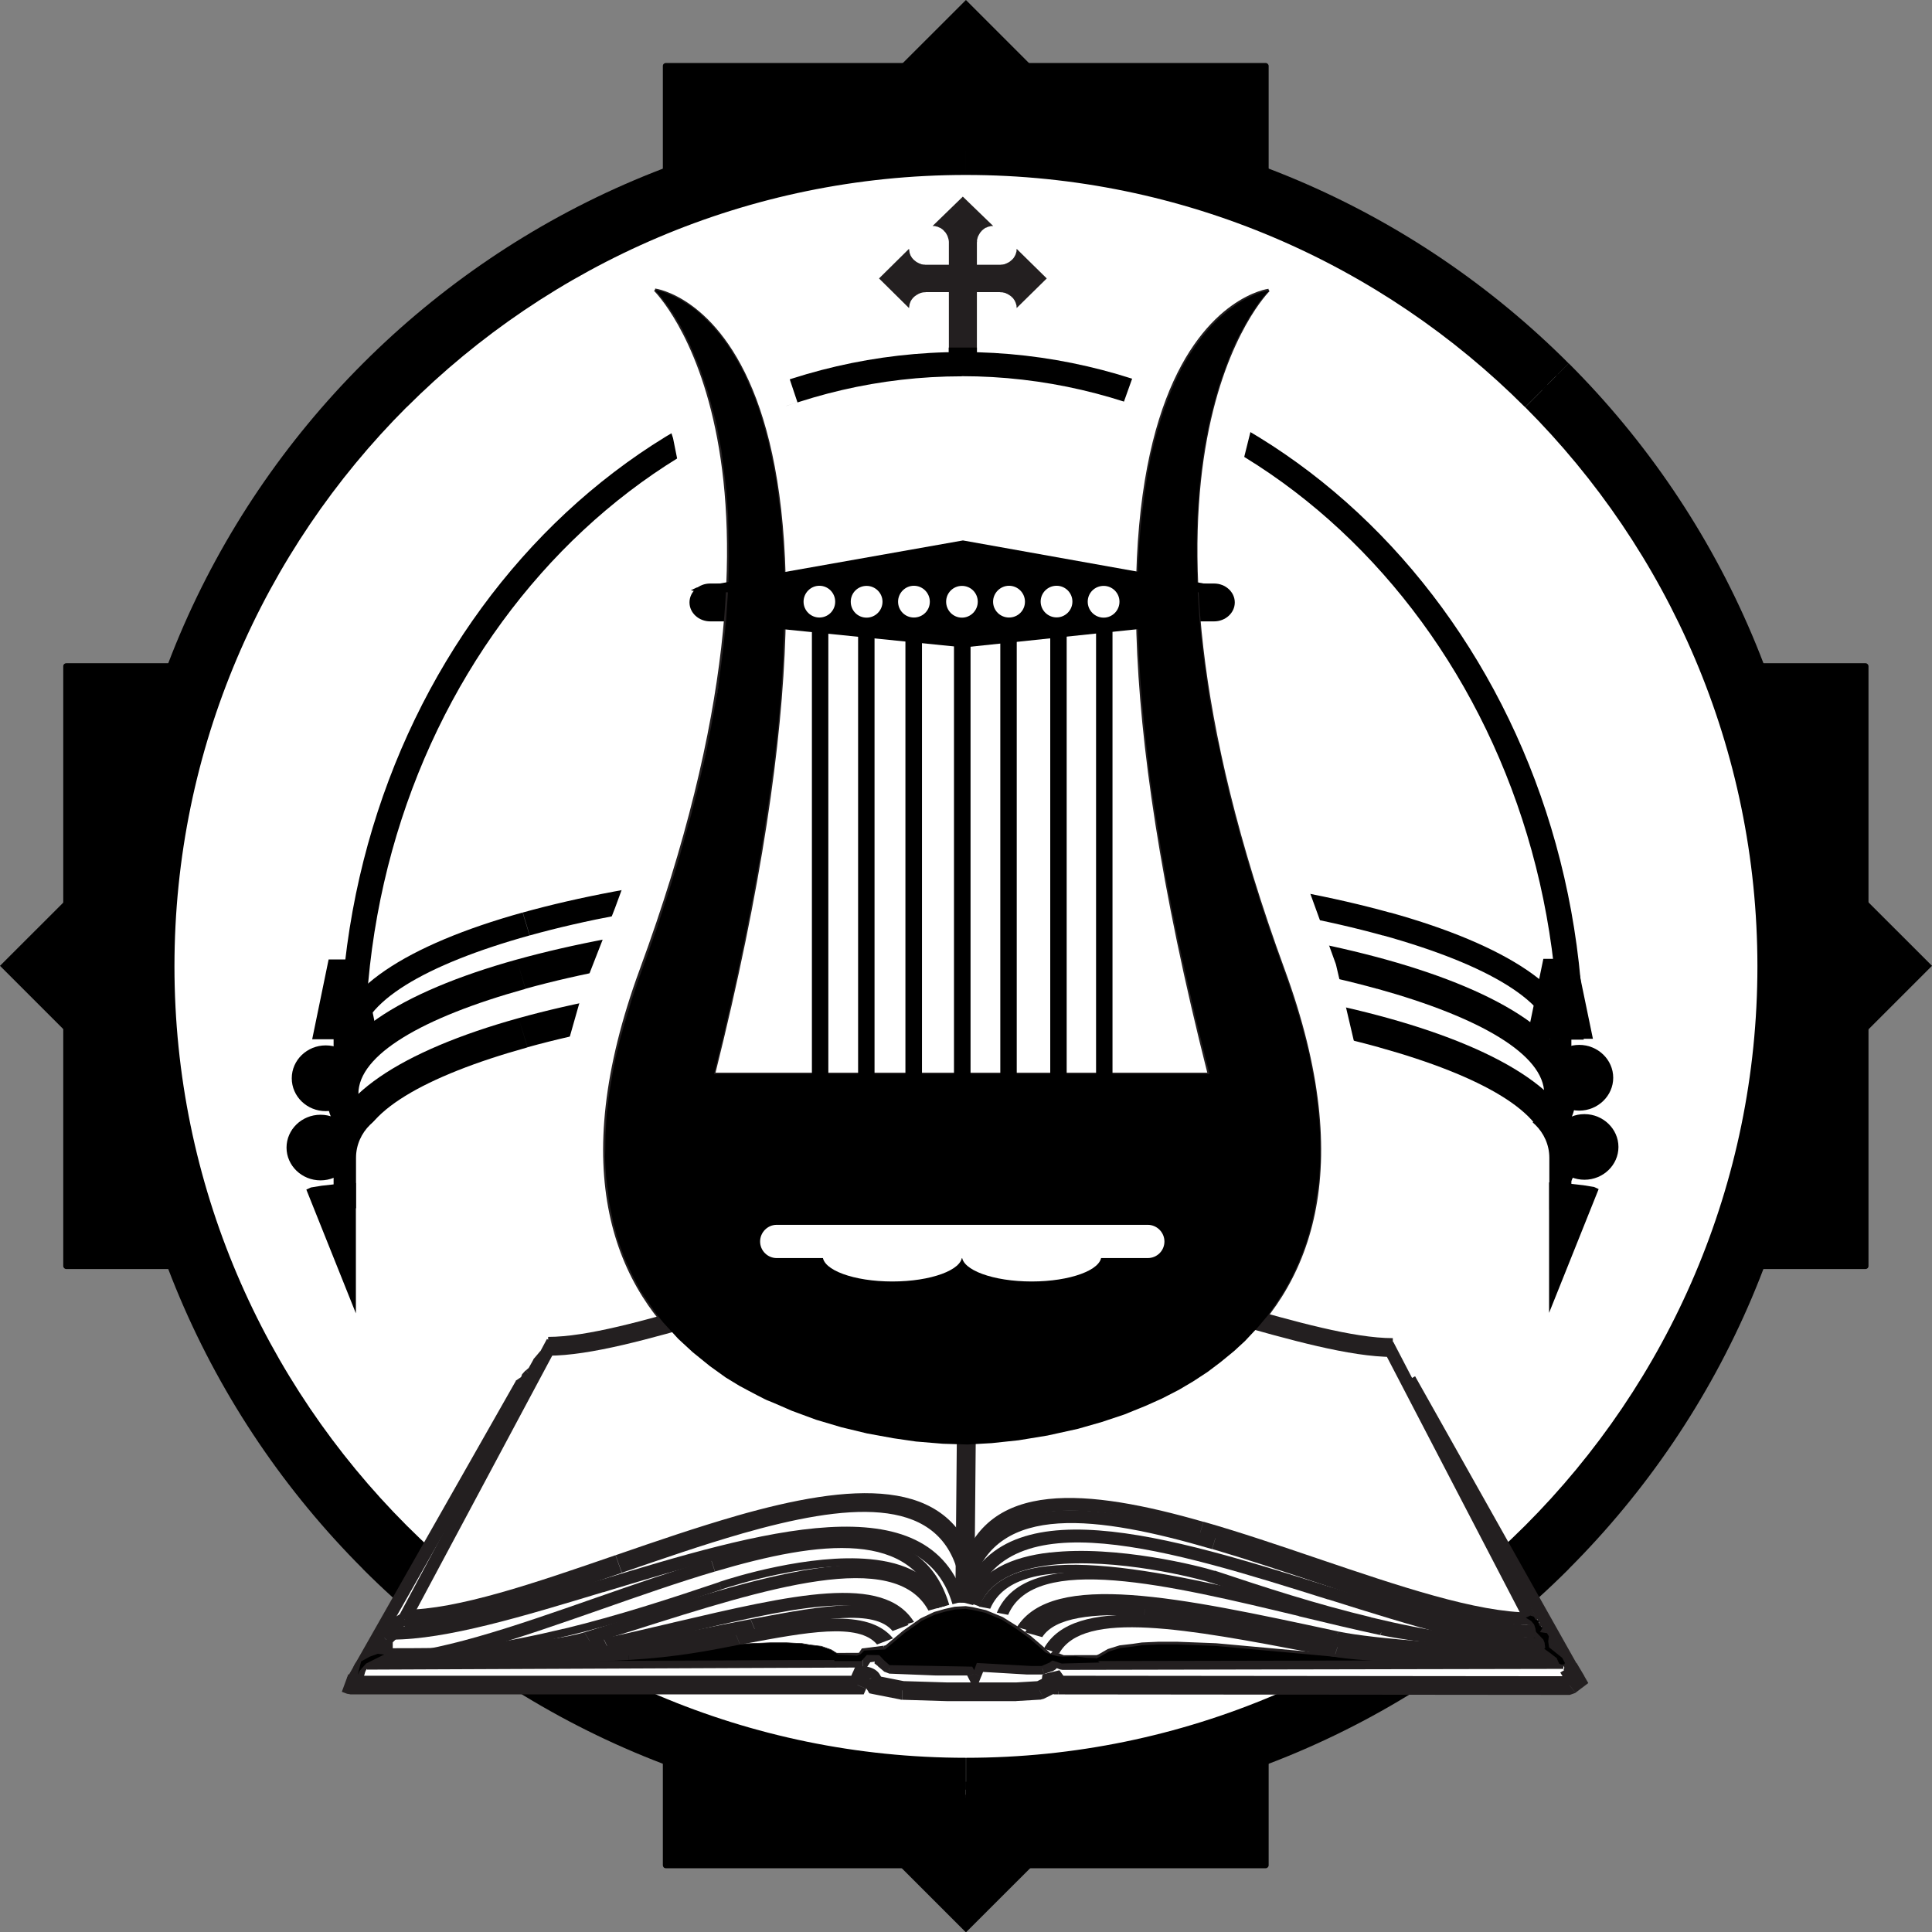 <?xml version="1.0" encoding="UTF-8"?>
<svg id="Layer_1" data-name="Layer 1" xmlns="http://www.w3.org/2000/svg" viewBox="0 0 155.15 155.18">
  <rect x="0" y="0" width="155.15" height="155.18" fill="#808080" stroke="none"/>
  <defs>
    <style>
      .cls-1, .cls-2, .cls-3 {
        fill-rule: evenodd;
      }

      .cls-1, .cls-4 {
        fill: #fff;
      }

      .cls-5, .cls-3 {
        fill: #231f20;
      }

      .cls-6 {
        fill: none;
        stroke: #231f20;
        stroke-miterlimit: 10;
        stroke-width: .22px;
      }
    </style>
  </defs>
  <path class="cls-2" d="M53.23,149.79V5.3c0-.14.11-.24.24-.24h48.17c.13,0,.24.11.24.24v144.49c0,.13-.11.24-.24.24h-48.17c-.14,0-.24-.11-.24-.24"/>
  <path class="cls-2" d="M5.32,53.26h144.49c.13,0,.24.11.24.24v48.17c0,.14-.11.24-.24.24H5.32c-.13,0-.24-.11-.24-.24v-48.17c0-.14.11-.24.24-.24"/>
  <polyline class="cls-2" points="10.19 67.38 10.19 87.75 0 77.56"/>
  <polyline class="cls-2" points="67.39 145 87.76 145 77.57 155.18"/>
  <polyline class="cls-2" points="144.96 87.75 144.96 67.38 155.15 77.56"/>
  <polyline class="cls-2" points="87.75 10.18 67.38 10.18 77.57 0"/>
  <path class="cls-1" d="M77.33,10.1c36.94,0,67.07,30.13,67.07,67.07s-30.13,67.07-67.07,67.07S10.26,114.11,10.26,77.17,40.39,10.1,77.33,10.1Z"/>
  <path class="cls-6" d="M77.33,10.1c36.94,0,67.07,30.13,67.07,67.07s-30.13,67.07-67.07,67.07S10.26,114.11,10.26,77.17,40.39,10.1,77.33,10.1Z"/>
  <polyline class="cls-1" points="64.27 31.28 71.63 29.69 80.49 29.49 86.02 30.1 90.81 31.48 89.4 42.58 64.72 43.11"/>
  <polyline class="cls-3" points="77.32 15.79 79.76 18.15 79.69 18.15 79.62 18.15 79.55 18.16 79.48 18.18 79.41 18.2 79.35 18.21 79.29 18.24 79.23 18.27 79.16 18.29 79.1 18.32 79.05 18.36 79 18.4 78.95 18.43 78.9 18.48 78.85 18.52 78.81 18.57 78.77 18.62 78.73 18.66 78.69 18.72 78.66 18.77 78.63 18.82 78.6 18.88 78.57 18.93 78.54 18.99 78.52 19.05 78.5 19.11 78.49 19.17 78.47 19.23 78.46 19.29 78.46 19.35 78.46 19.41 78.45 19.47 78.45 21.26 80.29 21.26 80.35 21.26 80.41 21.25 80.47 21.25 80.53 21.24 80.59 21.23 80.66 21.22 80.72 21.19 80.78 21.17 80.83 21.15 80.89 21.12 80.95 21.09 81.01 21.06 81.06 21.03 81.11 20.99 81.16 20.95 81.21 20.91 81.25 20.87 81.31 20.82 81.35 20.77 81.39 20.73 81.42 20.68 81.46 20.62 81.49 20.56 81.52 20.51 81.55 20.45 81.57 20.39 81.59 20.32 81.61 20.26 81.63 20.19 81.63 20.12 81.64 20.05 81.64 19.98 84.06 22.36 81.64 24.74 81.64 24.67 81.63 24.6 81.63 24.53 81.61 24.47 81.59 24.4 81.57 24.34 81.55 24.28 81.52 24.22 81.49 24.16 81.46 24.1 81.42 24.05 81.39 24 81.35 23.95 81.31 23.9 81.25 23.86 81.21 23.81 81.16 23.77 81.11 23.74 81.06 23.7 81.01 23.67 80.95 23.64 80.89 23.6 80.83 23.58 80.78 23.55 80.72 23.53 80.66 23.51 80.59 23.5 80.53 23.48 80.47 23.48 80.41 23.47 80.35 23.47 80.29 23.46 78.45 23.46 78.45 28.44 77.32 31.07 76.2 28.44 76.2 23.46 74.36 23.46 74.3 23.47 74.24 23.47 74.18 23.48 74.11 23.48 74.05 23.5 73.99 23.51 73.93 23.53 73.88 23.55 73.81 23.58 73.76 23.6 73.7 23.64 73.64 23.67 73.59 23.7 73.54 23.74 73.49 23.77 73.44 23.81 73.39 23.86 73.34 23.9 73.3 23.95 73.26 24 73.22 24.05 73.19 24.1 73.15 24.16 73.12 24.22 73.1 24.28 73.08 24.34 73.05 24.4 73.04 24.47 73.03 24.53 73.02 24.6 73.01 24.67 73 24.74 70.59 22.36 73 19.98 73.01 20.05 73.02 20.12 73.03 20.19 73.04 20.26 73.05 20.32 73.08 20.39 73.1 20.45 73.12 20.51 73.15 20.56 73.19 20.62 73.22 20.68 73.26 20.73 73.3 20.77 73.34 20.82 73.39 20.87 73.44 20.91 73.49 20.95 73.54 20.99 73.59 21.03 73.64 21.06 73.7 21.09 73.76 21.12 73.81 21.15 73.88 21.17 73.93 21.19 73.99 21.22 74.05 21.23 74.11 21.24 74.18 21.25 74.24 21.25 74.3 21.26 74.36 21.26 76.2 21.26 76.2 19.47 76.2 19.41 76.19 19.35 76.19 19.29 76.17 19.23 76.16 19.17 76.14 19.11 76.12 19.05 76.1 18.99 76.08 18.93 76.05 18.88 76.02 18.82 75.99 18.77 75.96 18.72 75.92 18.66 75.88 18.62 75.83 18.57 75.79 18.52 75.75 18.48 75.7 18.43 75.65 18.4 75.6 18.36 75.54 18.32 75.48 18.29 75.42 18.27 75.36 18.24 75.3 18.21 75.24 18.2 75.17 18.18 75.1 18.16 75.03 18.15 74.96 18.15 74.89 18.15"/>
  <path class="cls-2" d="M76.2,27.91h2.24s.01,0,.01.01v2.93s0,.01-.01.01h-2.24s-.01,0-.01-.01v-2.93s0-.01.01-.01"/>
  <path class="cls-1" d="M77.25,29.24c26.95,0,48.94,24.8,48.94,55.2s-21.98,55.19-48.94,55.19-48.94-24.8-48.94-55.19,21.99-55.2,48.94-55.2"/>
  <path d="M41.9,44.81c9.05-10.21,21.56-16.54,35.34-16.54v1.95c-13.17,0-25.13,6.07-33.81,15.86M27.3,84.44c0-15.44,5.59-29.46,14.6-39.63l1.54,1.26c-8.72,9.83-14.12,23.41-14.12,38.37h-2.02ZM41.9,124.06c-9.01-10.17-14.6-24.19-14.6-39.63h2.02c0,14.96,5.4,28.53,14.12,38.37l-1.54,1.26ZM77.25,140.6c-13.79,0-26.29-6.33-35.34-16.54l1.54-1.26c8.68,9.79,20.64,15.86,33.81,15.86v1.95ZM112.59,124.07c-9.05,10.21-21.56,16.54-35.34,16.54v-1.95c13.17,0,25.13-6.07,33.81-15.86l1.54,1.26ZM127.19,84.44c0,15.44-5.59,29.46-14.6,39.63l-1.54-1.26c8.72-9.83,14.12-23.41,14.12-38.37h2.02ZM112.59,44.81c9.01,10.17,14.6,24.19,14.6,39.63h-2.02c0-14.96-5.4-28.54-14.12-38.37l1.54-1.26ZM77.25,28.27c13.79,0,26.29,6.33,35.34,16.54l-1.54,1.26c-8.68-9.79-20.64-15.86-33.81-15.86v-1.95Z"/>
  <path d="M41.98,73.28c8.95-2.49,21.28-4.03,34.83-4.03v1.92c-13.38,0-25.5,1.51-34.27,3.95M26.89,83.8c0-4.22,5.77-7.93,15.08-10.52l.56,1.84c-8.41,2.34-13.62,5.42-13.62,8.68h-2.02ZM41.97,94.32c-9.31-2.59-15.08-6.3-15.08-10.52h2.02c0,3.26,5.21,6.35,13.62,8.68l-.56,1.84ZM76.8,98.35c-13.55,0-25.88-1.54-34.83-4.03l.56-1.84c8.77,2.44,20.89,3.95,34.27,3.95v1.92ZM111.64,94.32c-8.95,2.49-21.28,4.03-34.83,4.03v-1.92c13.38,0,25.51-1.51,34.27-3.95l.56,1.84ZM126.71,83.8c0,4.22-5.77,7.93-15.08,10.52l-.56-1.84c8.41-2.34,13.62-5.42,13.62-8.68h2.02ZM111.63,73.28c9.31,2.59,15.08,6.3,15.08,10.52h-2.02c0-3.26-5.21-6.34-13.62-8.68l.56-1.84ZM76.8,69.26c13.55,0,25.88,1.54,34.83,4.03l-.56,1.84c-8.77-2.44-20.89-3.95-34.27-3.95v-1.92Z"/>
  <polyline class="cls-1" points="26.03 83.49 127.69 83.49 127.69 112.48 26.03 112.48"/>
  <path d="M41.49,77.06c8.98-2.49,21.33-4.04,34.91-4.04v2.45c-13.36,0-25.46,1.51-34.2,3.93M26.21,87.83c0-4.35,5.85-8.15,15.28-10.77l.71,2.35c-8.28,2.3-13.42,5.29-13.42,8.43h-2.58ZM41.49,98.6c-9.43-2.62-15.28-6.42-15.28-10.77h2.58c0,3.13,5.14,6.13,13.42,8.43l-.71,2.35ZM76.4,102.64c-13.58,0-25.94-1.55-34.91-4.04l.71-2.35c8.74,2.43,20.84,3.93,34.2,3.93v2.45ZM111.31,98.6c-8.98,2.49-21.33,4.04-34.91,4.04v-2.45c13.36,0,25.45-1.51,34.19-3.93l.71,2.35ZM126.59,87.83c0,4.35-5.85,8.15-15.28,10.77l-.71-2.35c8.28-2.3,13.42-5.29,13.42-8.43h2.58ZM111.31,77.06c9.43,2.62,15.28,6.42,15.28,10.77h-2.58c0-3.13-5.14-6.13-13.42-8.43l.71-2.35ZM76.4,73.02c13.58,0,25.93,1.55,34.91,4.04l-.71,2.35c-8.74-2.43-20.84-3.93-34.19-3.93v-2.45Z"/>
  <path d="M41.65,81.76c8.97-2.49,21.33-4.04,34.91-4.04v2.45c-13.36,0-25.45,1.51-34.2,3.93M26.37,92.53c0-4.35,5.85-8.15,15.28-10.77l.71,2.35c-8.28,2.3-13.42,5.29-13.42,8.43h-2.58ZM41.65,103.31c-9.43-2.62-15.28-6.42-15.28-10.77h2.58c0,3.13,5.14,6.12,13.42,8.43l-.71,2.35ZM76.56,107.35c-13.58,0-25.93-1.55-34.91-4.04l.71-2.35c8.74,2.43,20.84,3.93,34.19,3.93v2.45ZM111.47,103.31c-8.98,2.49-21.33,4.04-34.91,4.04v-2.45c13.35,0,25.45-1.51,34.19-3.93l.71,2.35ZM126.75,92.53c0,4.35-5.85,8.15-15.28,10.77l-.71-2.35c8.28-2.3,13.42-5.29,13.42-8.43h2.58ZM111.47,81.76c9.43,2.62,15.28,6.42,15.28,10.77h-2.58c0-3.13-5.14-6.12-13.42-8.42l.71-2.35ZM76.56,77.72c13.58,0,25.93,1.55,34.91,4.04l-.71,2.35c-8.74-2.43-20.84-3.93-34.19-3.93v-2.45Z"/>
  <path class="cls-1" d="M32.46,89.21h88.09c2.12,0,3.87,1.69,3.87,3.77v22.55c0,2.07-1.74,3.77-3.87,3.77H32.46c-2.12,0-3.87-1.7-3.87-3.77v-22.55c0-2.07,1.74-3.77,3.87-3.77"/>
  <polyline class="cls-2" points="26.39 77.05 29.05 77.05 30.37 83.46 25.07 83.46"/>
  <polyline class="cls-2" points="24.6 95.53 24.97 95.36 25.83 95.22 26.82 95.11 28.17 95 28.58 95 28.58 105.47"/>
  <path class="cls-2" d="M26.16,83.95c1.5,0,2.73,1.18,2.73,2.64s-1.22,2.64-2.73,2.64-2.73-1.18-2.73-2.64,1.23-2.64,2.73-2.64"/>
  <path class="cls-2" d="M25.74,89.52c1.5,0,2.73,1.19,2.73,2.64s-1.23,2.63-2.73,2.63-2.73-1.18-2.73-2.63,1.22-2.64,2.73-2.64"/>
  <path class="cls-2" d="M26.79,77.55h1.73s.01,0,.01,0v21.94s0,0-.01,0h-1.73s0,0,0,0v-21.94s0,0,0,0"/>
  <polyline class="cls-2" points="126.59 77 123.94 77 122.61 83.42 127.92 83.42"/>
  <polyline class="cls-2" points="128.38 95.49 128.01 95.32 127.15 95.18 126.16 95.07 124.81 94.95 124.4 94.95 124.4 105.43"/>
  <path class="cls-2" d="M126.82,83.91c-1.51,0-2.73,1.18-2.73,2.64s1.23,2.64,2.73,2.64,2.73-1.19,2.73-2.64-1.23-2.64-2.73-2.64"/>
  <path class="cls-2" d="M127.24,89.47c-1.5,0-2.73,1.19-2.73,2.64s1.23,2.63,2.73,2.63,2.73-1.18,2.73-2.63-1.23-2.64-2.73-2.64"/>
  <path class="cls-2" d="M126.19,77.51h-1.73s0,0,0,.01v21.94s0,0,0,0h1.73s0,0,0,0v-21.94s0-.01,0-.01"/>
  <path d="M29.15,29.18c12.41-12.41,29.54-20.11,48.42-20.11v3.03c-18.04,0-34.41,7.36-46.28,19.22M9.04,77.59c0-18.87,7.69-36,20.11-48.41l2.14,2.14c-11.86,11.86-19.22,28.24-19.22,46.28h-3.03ZM29.15,126c-12.41-12.41-20.11-29.54-20.11-48.41h3.03c0,18.04,7.36,34.41,19.22,46.27l-2.14,2.14ZM77.56,146.11c-18.87,0-36-7.69-48.42-20.11l2.14-2.14c11.86,11.86,28.24,19.22,46.28,19.22v3.03ZM125.98,126c-12.41,12.41-29.54,20.11-48.41,20.11v-3.03c18.04,0,34.41-7.36,46.27-19.22l2.14,2.14ZM146.08,77.59c0,18.87-7.69,36-20.11,48.41l-2.14-2.14c11.86-11.86,19.22-28.24,19.22-46.27h3.03ZM125.98,29.18c12.41,12.41,20.11,29.54,20.11,48.41h-3.03c0-18.04-7.36-34.41-19.22-46.27l2.14-2.14ZM77.56,9.07c18.87,0,36,7.69,48.41,20.11l-2.14,2.14c-11.86-11.86-28.24-19.22-46.27-19.22v-3.03Z"/>
  <polyline class="cls-1" points="50.55 21.72 49.77 23.06 51.33 25.73 52.66 27.84 53.66 30.84 55 34.95 55.89 39.4 56.11 43.84 55.67 45.4 53.89 46.73 53.77 49.73 55.33 51.74 56.22 52.51 55.33 57.96 54.22 62.08 52.66 66.85 50.33 73.19 47.77 79.75 46.22 85.2 45.55 92.31 46.33 100.2 49.22 105.98 53.55 110.76 59.54 114.4 63.79 116.47 71.15 117.56 77.36 118.23 84.02 117.49 89.11 116.73 92.96 115.36 98.68 112.54 102.91 108.54 106.57 103.43 108.47 98.42 109.14 92.75 108.47 86.75 106.35 77.74 103.57 70.08 101.69 62.41 100.13 56.52 99.46 52.18 99.35 51.29 100.68 50.18 101.35 48.07 100.79 46.18 99.79 45.4 98.57 44.62 98.02 43.73 98.57 38.06 100.02 32.28 101.69 26.95 104.13 23.83 105.35 22.17 104.24 21.17 102.46 21.06 98.57 22.06 96.46 23.61 94.13 26.17 92.24 29.62 91.12 32.73 89.9 37.73 88.79 42.51 77.34 41.06 64.67 43.4 64.56 37.29 63.11 32.62 61.67 28.28 59.33 25.17 56.33 22.94 53.77 21.83 51.88 21.5"/>
  <path class="cls-4" d="M49.7,21.23l.23-.4.45-.08.16.96M52.04,22.46l-1.33.22-.32-1.93,1.33-.22.32,1.93ZM51.72,20.54h.33l-.17.96-.16-.96ZM53.61,22.8l-1.89-.33.34-1.93,1.89.33-.34,1.93ZM53.94,20.87l.22.06-.39.9.17-.96ZM55.94,23.84l-2.56-1.11.77-1.8,2.56,1.11-.77,1.8ZM56.72,22.04l.19.11-.58.78.39-.9ZM58.75,25.95l-3-2.22,1.16-1.57,3,2.22-1.16,1.57ZM59.91,24.38l.2.2-.78.59.58-.78ZM60.89,28.87l-2.34-3.12,1.56-1.17,2.34,3.12-1.56,1.17ZM62.45,27.7l.15.28-.93.31.78-.58ZM62.18,32.92l-1.45-4.33,1.86-.61,1.45,4.33-1.86.61ZM64.04,32.31v.02s-.93.29-.93.29l.93-.31ZM63.62,37.57l-1.44-4.67,1.87-.57,1.44,4.67-1.87.57ZM65.49,37l.05.27-.98.02.93-.29ZM63.69,43.42l-.11-6.11,1.96-.03.11,6.11-1.96.03ZM64.85,44.36l-1.13.21-.02-1.15.98-.02.18.96ZM77.52,42.02l-12.67,2.34-.35-1.92,12.67-2.34.35,1.92ZM77.16,40.1h.3s-.12.96-.12.96l-.18-.96ZM88.67,43.48l-11.45-1.44.24-1.94,11.45,1.44-.24,1.94ZM89.74,42.73l-.2.86-.87-.11.12-.97.95.22ZM90.85,37.95l-1.11,4.78-1.9-.44,1.11-4.78,1.9.44ZM88.95,37.51h0s.95.22.95.22l-.95-.22ZM92.07,32.96l-1.22,5-1.9-.46,1.22-5,1.9.46ZM90.17,32.5l.03-.1.92.33-.95-.23ZM93.16,29.94l-1.11,3.11-1.84-.66,1.11-3.11,1.84.66ZM91.32,29.29l.07-.14.86.47-.92-.33ZM94.98,26.64l-1.89,3.45-1.71-.94,1.89-3.45,1.71.94ZM93.27,25.7l.13-.19.72.66-.86-.47ZM97.18,24.27l-2.34,2.56-1.45-1.32,2.34-2.56,1.45,1.32ZM95.74,22.95l.15-.13.58.79-.72-.66ZM99.15,22.85l-2.11,1.55-1.15-1.58,2.11-1.55,1.15,1.58ZM98,21.27l.34-.16.24.95-.58-.79ZM102.7,22.01l-3.89,1-.48-1.9,3.89-1,.48,1.9ZM102.22,20.11l.29-.03-.05.98-.24-.95ZM104.19,22.14l-1.78-.11.11-1.95,1.78.11-.11,1.95ZM104.3,20.19l.6.25-.65.73.05-.98ZM104.7,22.89l-1.11-1,1.31-1.45,1.11,1-1.31,1.45ZM106.01,21.44l.66.59-.52.71-.79-.58.65-.73ZM103.34,23.26l1.22-1.67,1.58,1.15-1.22,1.67-1.58-1.15ZM104.92,24.41l-.02.03-.77-.6.79.58ZM100.92,26.34l2.45-3.11,1.54,1.21-2.45,3.11-1.54-1.21ZM100.75,26.66l.16-.31.77.6-.93-.29ZM99.08,31.99l1.67-5.34,1.87.58-1.67,5.34-1.87-.58ZM99.07,32.05l.02-.05.93.29-.95-.24ZM97.62,37.82l1.44-5.78,1.9.47-1.44,5.78-1.9-.47ZM97.6,37.97l.02-.14.95.24-.97-.1ZM97.04,43.64l.56-5.67,1.94.19-.56,5.67-1.94-.19ZM97.19,44.25l-.14-.61.97.1-.83.52ZM97.74,45.14l-.56-.89,1.66-1.03.56.89-1.66,1.03ZM98.05,45.45l-.31-.31.83-.52-.52.83ZM99.27,46.22l-1.22-.78,1.05-1.65,1.22.78-1.05,1.65ZM100.32,44.57l.08.06-.6.77.52-.83ZM100.19,46.95l-1-.78,1.2-1.54,1,.78-1.2,1.54ZM101.39,45.41l.34.49-.94.28.6-.77ZM100.42,48.34l-.56-1.89,1.87-.55.56,1.89-1.87.55ZM102.29,47.79v.57s-.94-.29-.94-.29l.94-.28ZM99.75,49.89l.67-2.11,1.87.59-.67,2.11-1.87-.59ZM101.62,50.47l-.31.45-.62-.75.93.29ZM98.73,50.54l1.33-1.11,1.25,1.5-1.33,1.11-1.25-1.5ZM98.38,51.41l-.07-.53.41-.35.62.75-.97.12ZM98.49,52.31l-.11-.89,1.94-.24.11.89-1.94.24ZM98.49,52.33v-.02s.97-.12.97-.12l-.97.15ZM99.16,56.66l-.67-4.34,1.94-.29.67,4.34-1.94.29ZM99.19,56.77l-.02-.1.97-.15-.94.25ZM100.74,62.65l-1.56-5.89,1.89-.5,1.56,5.89-1.89.5ZM102.63,62.16v.02s-.94.23-.94.23l.94-.25ZM102.62,70.31l-1.89-7.67,1.9-.47,1.89,7.67-1.9.47ZM102.65,70.41l-.03-.1.95-.23-.92.33ZM105.43,78.08l-2.78-7.67,1.84-.67,2.78,7.67-1.84.67ZM107.27,77.41l.03.11-.95.22.92-.33ZM107.51,86.97l-2.11-9.01,1.9-.44,2.11,9.01-1.9.44ZM109.42,86.53l.02.12-.97.1.95-.22ZM108.16,92.86l-.67-6,1.94-.21.67,6-1.94.21ZM110.11,92.65v.22l-.97-.11.97-.1ZM107.49,98.31l.67-5.67,1.94.23-.67,5.67-1.94-.23ZM109.44,98.54l-.06.23-.91-.34.97.11ZM105.66,103.08l1.89-5,1.83.69-1.89,5-1.83-.69ZM107.49,103.77l-.12.23-.8-.57.91.34ZM102.11,107.97l3.67-5.11,1.59,1.14-3.67,5.11-1.59-1.14ZM103.7,109.11l-.12.14-.67-.71.8.57ZM98.01,111.83l4.23-4,1.35,1.42-4.23,4-1.35-1.42ZM99.36,113.25l-.24.17-.43-.88.67.71ZM92.53,114.48l5.73-2.82.86,1.75-5.73,2.82-.86-1.75ZM93.39,116.24l-.1.05-.33-.92.43.88ZM88.78,115.81l3.85-1.37.66,1.84-3.85,1.37-.66-1.84ZM89.44,117.66l-.19.05-.14-.97.33.92ZM83.88,116.52l5.09-.75.28,1.94-5.09.75-.28-1.94ZM84.16,118.45h-.04s-.1-.97-.1-.97l.14.97ZM77.25,117.26l6.66-.75.21,1.94-6.66.75-.21-1.94ZM77.46,119.21h-.21l.1-.97.1.97ZM71.26,116.59l6.2.68-.21,1.94-6.2-.68.21-1.94ZM71.05,118.53h-.04s.14-.97.14-.97l-.1.97ZM63.93,115.5l7.36,1.09-.28,1.94-7.36-1.09.28-1.94ZM63.65,117.44l-.29-.09.43-.88-.14.97ZM59.97,113.52l4.25,2.07-.86,1.76-4.25-2.07.86-1.76ZM59.11,115.28l-.08-.04.5-.84-.43.88ZM54.06,109.93l5.98,3.63-1.01,1.68-5.98-3.63,1.01-1.68ZM53.05,111.6l-.22-.18.72-.65-.5.84ZM49.94,105.33l4.34,4.78-1.45,1.31-4.34-4.78,1.45-1.31ZM48.49,106.64l-.15-.22.88-.44-.72.65ZM47.2,99.77l2.89,5.78-1.75.87-2.89-5.78,1.75-.87ZM45.45,100.64l-.1-.34.97-.1-.88.44ZM46.52,92.21l.78,7.89-1.94.19-.78-7.89,1.94-.19ZM44.58,92.41v-.18s.97.09.97.09l-.97.1ZM47.19,85.29l-.67,7.11-1.95-.18.67-7.11,1.95.18ZM45.24,85.11l.03-.18.94.27-.98-.09ZM48.71,80.02l-1.55,5.45-1.88-.54,1.55-5.45,1.88.54ZM46.83,79.48l.03-.08.91.35-.94-.27ZM51.24,73.54l-2.56,6.56-1.82-.7,2.56-6.56,1.82.7ZM51.25,73.53v.02s-.92-.35-.92-.35l.92.34ZM53.58,67.19l-2.33,6.34-1.84-.67,2.33-6.34,1.84.67ZM53.59,67.16v.03s-.93-.34-.93-.34l.93.3ZM55.15,62.38l-1.56,4.78-1.86-.6,1.56-4.78,1.86.6ZM55.16,62.33l-.02.05-.93-.3.94.25ZM56.27,58.21l-1.11,4.11-1.89-.5,1.11-4.11,1.89.5ZM56.29,58.12l-.02.1-.94-.25.96.16ZM57.18,52.67l-.89,5.45-1.93-.31.89-5.45,1.93.31ZM56.86,51.78l.41.36-.09.53-.96-.16.64-.73ZM55.97,51l.89.78-1.29,1.47-.89-.78,1.29-1.47ZM54.69,52.47l-.13-.14.77-.6-.64.73ZM54.55,49.14l1.56,2-1.54,1.19-1.56-2,1.54-1.19ZM53,50.33l-.21-.63.98.03-.77.6ZM54.87,46.77l-.11,3-1.96-.07.11-3,1.96.07ZM52.91,46.7l.02-.46.38-.28.59.78-.98-.03ZM56.25,46.18l-1.78,1.33-1.17-1.56,1.78-1.33,1.17,1.56ZM56.61,45.67l-.36.51-.59-.78.94.27ZM57.05,44.11l-.44,1.55-1.88-.54.44-1.55,1.88.54ZM57.09,43.8l-.03.31-.94-.27.98-.05ZM56.86,39.35l.22,4.45-1.95.09-.22-4.45,1.95-.09ZM56.85,39.21l.02.15-.98.05.96-.19ZM55.96,34.76l.89,4.44-1.92.38-.89-4.44,1.92-.38ZM55.93,34.65l.03.11-.96.19.93-.3ZM54.59,30.54l1.34,4.11-1.86.6-1.34-4.11,1.86-.6ZM54.59,30.53h0s-.93.31-.93.31l.93-.31ZM53.59,27.53l1,3-1.86.61-1-3,1.86-.61ZM53.49,27.32l.1.21-.93.31.83-.52ZM52.16,25.21l1.33,2.11-1.65,1.04-1.33-2.11,1.65-1.04ZM50.51,26.25l-.02-.03.85-.49-.83.52ZM50.62,22.56l1.56,2.67-1.69.99-1.56-2.67,1.69-.99ZM48.93,23.55l-.29-.49.29-.49.85.49-.85.49ZM51.39,22.21l-.78,1.33-1.69-.98.78-1.33,1.69.98Z"/>
  <polyline class="cls-1" points="56.87 28.17 61.1 38.45 62.31 47.83 77.13 45.71 92.41 47.98 94.68 53.43 101.48 94.71 92.72 109.08 69.27 109.84 58.23 103.18 52.03 87.3 59.44 54.33 59.59 38.45"/>
  <path class="cls-2" d="M57.03,46.86h40.47c.91,0,1.66.68,1.66,1.52s-.75,1.52-1.66,1.52h-40.47c-.91,0-1.66-.68-1.66-1.52s.74-1.52,1.66-1.52"/>
  <path class="cls-6" d="M101.88,23.3s-20.13,2.48-4.78,62.98"/>
  <path class="cls-6" d="M52.6,23.28s13.98,13.54-1.12,54.6c-11.88,32.31,15.48,37.82,25.41,38.11.15,0,.28,0,.4.01"/>
  <path class="cls-6" d="M101.88,23.3s-13.87,13.52,1.18,54.58c11.84,32.31-15.43,37.82-25.32,38.11-.15,0-.32,0-.45.01"/>
  <path class="cls-6" d="M52.6,23.28s19.85,2.48,4.72,62.97"/>
  <line class="cls-6" x1="57.31" y1="86.25" x2="97.09" y2="86.25"/>
  <polyline class="cls-2" points="55.48 47.4 55.93 47.19 77.33 43.4 98.13 47.12 98.57 47.36 98.12 47.53 95.93 47.57 95.99 50.04 77.4 51.99 58.61 50.1 58.74 47.57 55.97 47.53"/>
  <path class="cls-1" d="M65.8,47.04c.7,0,1.27.57,1.27,1.28s-.57,1.27-1.27,1.27-1.27-.57-1.27-1.27.57-1.28,1.27-1.28"/>
  <path d="M30.85,30.89c11.98-11.98,28.51-19.4,46.72-19.4v2.56c-17.5,0-33.39,7.14-44.91,18.65M11.45,77.6c0-18.21,7.43-34.74,19.4-46.72l1.81,1.81c-11.51,11.51-18.65,27.4-18.65,44.91h-2.56ZM30.85,124.32c-11.98-11.98-19.4-28.51-19.4-46.72h2.56c0,17.5,7.14,33.39,18.65,44.91l-1.81,1.81ZM77.57,143.72c-18.21,0-34.74-7.42-46.72-19.4l1.81-1.81c11.51,11.51,27.41,18.65,44.91,18.65v2.56ZM124.29,124.32c-11.98,11.98-28.51,19.4-46.71,19.4v-2.56c17.5,0,33.39-7.14,44.9-18.65l1.81,1.81ZM143.69,77.6c0,18.21-7.42,34.74-19.4,46.72l-1.81-1.81c11.51-11.51,18.65-27.4,18.65-44.91h2.56ZM124.29,30.89c11.98,11.98,19.4,28.51,19.4,46.72h-2.56c0-17.5-7.14-33.39-18.65-44.91l1.81-1.81ZM77.57,11.49c18.21,0,34.74,7.42,46.71,19.4l-1.81,1.81c-11.51-11.51-27.4-18.65-44.9-18.65v-2.56Z"/>
  <path class="cls-1" d="M44,108.05h2.05l2.44-.51,4.49-1.03,4.36-1.28,5.64-1.47,3.97-.96,3.21-.44,2.82.06,2.24.51,1.28.9,1.22,1.86,1.22-2.12,3.2-1.15,2.43-.06,5,.77,9.36,2.37,7.5,2.05,3.52.51h1.66l14.48,25.7.47,1.09-41.21.1-.33-.41-1.63,1.08-8.4-.14-2.27-.03-2.05-.81-.36-.53-.5-.04-.48.84-40.65.17.68-1.72,12.08-21.64,1.22-1.03.9-1.41s.58-1.15.45-1.21"/>
  <path class="cls-5" d="M43.97,108.1l.03-.12v.06M43.49,109.23s.55-1.09.48-1.13l.05-.11c.19.09-.42,1.3-.42,1.3l-.11-.06ZM43.61,109.29h0s-.05-.03-.05-.03l.06.03ZM42.6,110.64l.9-1.41.11.07-.9,1.41-.11-.07ZM42.71,110.71h-.01s-.04-.03-.04-.03l.05.03ZM41.39,111.65l1.22-1.03.08.1-1.22,1.03-.08-.1ZM41.38,111.67v-.02s.06.05.06.05l-.06-.03ZM29.3,133.31l12.08-21.64.11.06-12.08,21.64-.11-.06ZM29.3,133.32h0s.06.02.06.02l-.06-.02ZM28.62,135.04l.68-1.72.12.05-.68,1.72-.12-.05ZM28.68,135.13h-.09s.03-.09.03-.09l.06.02v.06ZM69.33,134.96l-40.65.17v-.13s40.65-.17,40.65-.17v.13ZM69.38,134.93l-.02.03h-.04s0-.06,0-.06l.06.03ZM69.86,134.09l-.48.84-.11-.06.48-.84.11.06ZM69.75,134.02l.02-.03h.04s0,.07,0,.07l-.06-.03ZM70.3,134.15l-.5-.04v-.13s.51.04.51.04v.13ZM70.31,134.03h.03s.02.03.02.03l-.05.04v-.06ZM70.62,134.66l-.36-.53.11-.07.36.53-.11.07ZM70.65,134.69l-.03-.02.05-.04-.02.06ZM72.7,135.49l-2.05-.81.05-.12,2.05.81-.05.12ZM72.72,135.5h-.02s.02-.06.02-.06v.06ZM74.99,135.52l-2.27-.03v-.13s2.27.03,2.27.03v.13ZM74.99,135.4h0v.06s0-.06,0-.06ZM83.39,135.67l-8.4-.14v-.13s8.4.14,8.4.14v.13ZM83.43,135.66h-.04s0-.05,0-.05l.04.05ZM85.05,134.57l-1.63,1.08-.07-.11,1.63-1.08.07.11ZM84.98,134.47l.05-.03.04.05-.05.04-.04-.05ZM85.3,134.97l-.33-.41.1-.08.33.41-.1.08ZM85.35,134.99h-.03l-.02-.02.05-.04v.06ZM126.56,134.89l-41.21.1v-.13l41.21-.1v.13ZM126.62,134.8l.04.09h-.1s0-.06,0-.06l.06-.03ZM126.15,133.72l.47,1.09-.12.05-.47-1.09.12-.05ZM126.15,133.71h0s-.06.03-.06.03l.06-.03ZM111.66,108.02l14.48,25.7-.11.06-14.48-25.7.11-.06ZM111.61,107.98h.04l.02.03-.06.03v-.06ZM109.94,107.98h1.66v.13h-1.66v-.13ZM109.94,108.11h0s0-.06,0-.06v.06ZM106.43,107.47l3.52.52-.02.13-3.52-.52.02-.13ZM106.41,107.6h0s.02-.06.02-.06v.06ZM98.94,105.42l7.5,2.05-.03.12-7.5-2.05.03-.12ZM98.94,105.42h0s-.02.06-.02.06l.02-.06ZM89.58,103.05l9.36,2.37-.03.12-9.36-2.37.03-.12ZM89.57,103.05h0s-.02.06-.02.06v-.06ZM84.57,102.28l5,.77-.02.13-5-.77.02-.13ZM84.56,102.28h.01s0,.06,0,.06v-.06ZM82.13,102.34l2.43-.06v.13s-2.43.06-2.43.06v-.13ZM82.11,102.34h.02s0,.06,0,.06l-.02-.06ZM78.9,103.5l3.2-1.15.04.12-3.2,1.15-.04-.12ZM78.87,103.53l.03-.03.02.06-.06-.03ZM77.65,105.64l1.22-2.12.11.06-1.22,2.12-.11-.06ZM77.76,105.71l-.05.09-.06-.09.05-.03.06.03ZM76.54,103.78l1.22,1.86-.11.07-1.22-1.86.11-.07ZM76.53,103.76l.02.02-.05.03.04-.05ZM75.24,102.86l1.28.9-.07.1-1.28-.9.07-.1ZM75.22,102.85h.02s-.04.06-.04.06v-.06ZM72.98,102.34l2.24.51-.03.12-2.24-.51.03-.12ZM72.97,102.34h.01s-.01.06-.01.06v-.06ZM70.15,102.28l2.82.06v.13s-2.82-.06-2.82-.06v-.13ZM70.14,102.28h0s0,.06,0,.06v-.06ZM66.93,102.72l3.21-.44.02.13-3.21.44-.02-.13ZM66.93,102.73h0s0,.06,0,.06v-.06ZM62.95,103.69l3.97-.96.03.12-3.97.96-.03-.12ZM62.95,103.69h0v.06s0-.06,0-.06ZM57.31,105.16l5.64-1.47.03.12-5.64,1.47-.03-.12ZM57.31,105.16h0s.02.06.02.06l-.02-.06ZM52.96,106.44l4.36-1.28.04.12-4.36,1.28-.04-.12ZM52.99,106.57h0s-.01-.06-.01-.06l.02.06ZM48.47,107.47l4.49-1.03.03.12-4.49,1.03-.03-.12ZM48.5,107.59h0s-.01-.06-.01-.06v.06ZM46.04,107.99l2.44-.52.03.12-2.44.52-.03-.12ZM46.06,108.11h-.01s0-.06,0-.06v.06ZM44,107.98h2.05v.13h-2.05v-.13Z"/>
  <path class="cls-5" d="M99.11,104.74c4.88,1.39,9.59,2.72,12.74,2.72v1.51c-3.44,0-8.3-1.38-13.34-2.81M76.73,105.39c2.22-6.38,12.63-3.42,22.39-.65l-.61,1.42c-8.85-2.51-18.3-5.2-19.99-.36l-1.79-.41Z"/>
  <path class="cls-5" d="M56.55,104.67c-4.79,1.37-9.41,2.69-12.53,2.69v1.51c3.41,0,8.19-1.37,13.13-2.78M78.53,105.39c-2.2-6.39-12.4-3.47-21.98-.73l.61,1.42c8.68-2.48,17.92-5.13,19.59-.29l1.78-.41Z"/>
  <polyline class="cls-5" points="78.03 104.97 77.85 128.61 77.13 128.7 77.31 104.99"/>
  <polyline class="cls-5" points="78.45 105.46 78.24 128.7 76.72 128.7 76.93 105.46"/>
  <path class="cls-5" d="M105.85,125.17c6.49,2.2,12.75,4.32,17.04,4.32v1.01c-4.46,0-10.8-2.15-17.37-4.38M96.64,122.2c3.04.87,6.15,1.93,9.21,2.97l-.33.95c-3.08-1.04-6.21-2.11-9.16-2.96l.29-.97ZM77.15,125.96c2.07-7.21,10.2-6.42,19.49-3.75l-.29.97c-8.74-2.51-16.37-3.34-18.21,3.05l-.99-.27Z"/>
  <path class="cls-5" d="M49.43,124.89c-6.47,2.23-12.71,4.38-16.95,4.38v1.5c4.49,0,10.85-2.19,17.45-4.46M59.15,121.73c-3.17.91-6.47,2.04-9.71,3.16l.5,1.41c3.23-1.11,6.52-2.25,9.63-3.14l-.42-1.43ZM78.34,125.72c-2.08-7.26-10.03-6.61-19.2-3.99l.42,1.43c8.36-2.39,15.58-3.1,17.32,2.96l1.46-.4Z"/>
  <polyline class="cls-5" points="44.81 108 32.91 130.27 32.02 129.79 43.92 107.53"/>
  <polyline class="cls-5" points="111.88 107.74 123.33 129.76 122.44 130.23 110.98 108.2"/>
  <path class="cls-5" d="M29.38,134.06l-.16.59-.97-.26.16-.59M28.41,133.8l.09-.18.4.31-.49-.13ZM29.56,133.89l-.27.35-.8-.61.27-.35.8.61ZM28.77,133.28l.16-.14.24.44-.4-.31ZM29.6,133.92l-.2.11-.47-.89.2-.11.47.89ZM29.13,133.03l.25-.06v.5s-.25-.44-.25-.44ZM29.47,133.98h-.12s.03-1.01.03-1.01h.12s-.03,1.01-.03,1.01ZM29.73,133.92l-.26.07v-.5s.26.44.26.44ZM30.42,133.52l-.69.4-.5-.87.69-.4.5.87ZM30.53,133.44l-.11.08-.25-.44.36.36ZM31.39,132.58l-.86.86-.71-.71.86-.86.71.71ZM31.54,132.22v.21l-.15.15-.36-.36h.5ZM31.54,131.69v.53h-1.01v-.53h1.01ZM30.53,131.69v-.21l.15-.15.35.36h-.5ZM31.92,131.51l-.53.53-.71-.71.53-.53.71.71ZM32,130.9l.2.34-.28.28-.35-.36.43-.26ZM32.03,130.84s-.03.06-.03.06l-.86.52s-.5-.92.39-1.44l.51.87ZM31.52,129.97h0s.25.43.25.43l-.25-.43ZM32.73,130.44l-.7.41-.51-.87.7-.41.51.87Z"/>
  <polyline class="cls-5" points="42.33 111.34 28.74 135.26 27.86 134.77 41.45 110.85"/>
  <polyline class="cls-5" points="113.64 110.52 126.7 133.75 125.82 134.25 112.76 111.01"/>
  <polyline class="cls-1" points="52.33 132.62 56.86 136.44 64.72 139.26 73.04 140.73 80.83 140.7 90.25 139.18 96.92 136.95 102.99 133.2"/>
  <path class="cls-5" d="M125.92,135.35l-.62-1.04,1.31-.76.62,1.04M127.22,134.59l.33.57-.53.4-.46-.59.65-.38ZM125.6,134.76l.51-.39.92,1.18-.51.39-.92-1.18ZM126.52,135.95l-.46.16v-.75l.46.59ZM85.01,134.57l41.05.04v1.5l-41.05-.04v-1.5ZM85.01,136.07h-.39s-.23-.32-.23-.32l.61-.43v.75ZM85.08,134.13l.55.76-1.23.87-.55-.76,1.23-.87ZM83.72,134.46l1.36-.33-.61.43-.75-.1ZM83.61,135.22l.11-.76,1.5.2-.11.76-1.5-.2ZM85.1,135.42l-.06.39-.35.18-.34-.67.75.1ZM83.15,135.08l.87-.43.67,1.34-.87.43-.67-1.34ZM83.82,136.42l-.3.08-.04-.75.34.67ZM81.59,135.11l1.85-.11.08,1.49-1.85.11-.08-1.49ZM81.67,136.6h-.04s0-.75,0-.75l.04.75ZM78.36,135.11h3.27v1.5h-3.27v-1.5ZM76.07,135.11h2.29v1.5h-2.29v-1.5ZM76.07,136.61h-.02l.02-.75v.75ZM72.49,135l3.6.11-.04,1.5-3.6-.11.04-1.5ZM72.44,136.5h-.12s.14-.75.14-.75l-.02.75ZM70.43,134.58l2.18.43-.29,1.47-2.18-.43.29-1.47ZM70.14,136.05l-.33-.07-.17-.29.65-.38-.14.73ZM70.6,134.39l.33.54-1.29.77-.33-.54,1.29-.77ZM69.31,135.16l-.03-.05.68-.33-.65.38ZM69.19,133.81c1.12,0,1.44.63,1.44.63l-1.35.66s.1.2-.09.2v-1.5ZM68.5,134.27l.2-.46h.5v.75l-.69-.29ZM68.17,135.02l.33-.76,1.39.59-.33.76-1.39-.59ZM69.56,135.61l-.2.46h-.5v-.75l.69.29ZM28.16,134.57h40.7v1.5H28.16v-1.5ZM28.16,136.07l-.26-.05.26-.7v.75ZM27.97,134.45l.45.17-.52,1.41-.45-.17.52-1.41Z"/>
  <path class="cls-5" d="M125.56,134.12l.26.1.36-.99-.26-.1M125.92,133.13l.19.13-.36.37.18-.5ZM125.21,133.8l.17.19.73-.73-.17-.19-.73.73ZM125.29,133.87l-.08-.07.36-.37-.29.44ZM125.06,133.71l.23.17.58-.87-.23-.17-.58.87ZM125.16,133.76l-.1-.06.29-.44-.19.49ZM124.75,133.59l.4.17.38-.98-.4-.17-.38.98ZM125.13,132.61l.19.14-.38.35.19-.49ZM123.75,132.48l.81.97.75-.7-.81-.97-.75.7ZM124.51,131.78l.12.25-.49.1.38-.35ZM123.53,131.66l.1.57.99-.2-.1-.57-.99.19ZM123.67,131.94l-.14-.28.49-.1-.35.38ZM123.17,131.4l.51.53.71-.75-.51-.53-.71.75ZM123.25,131.48l-.08-.07.35-.38-.27.45ZM122.82,130.18c-.17.88.43,1.3.43,1.3l.54-.9s-.01-.01.02-.2l-.99-.2ZM123.06,130.73l-.31-.19.07-.36.49.1-.26.45ZM122.55,130.41l.51.32.52-.91-.51-.32-.52.91Z"/>
  <path class="cls-5" d="M41.46,110.86l.09-.06.49.81-.09.06M41.95,111.67l-.51-.79.27.39.24.4ZM42.54,111.26l-.57.39-.54-.78.57-.39.54.78ZM42.75,110.87v.25l-.21.14-.27-.39h.47ZM42.75,110.7v.17h-.95v-.17h.95ZM41.8,110.7l.12-.31.36.31h-.47ZM42.89,110.71l-.27.3-.71-.63.27-.3.71.63ZM42.18,110.09l.05-.05.31.36-.36-.31ZM43.12,110.53l-.27.23-.61-.72.27-.23.61.72ZM43.22,110.4l-.11.13-.31-.36.41.23ZM43.66,109.63l-.43.77-.82-.46.43-.77.82.46ZM42.83,109.17l.05-.08.36.31-.41-.23ZM44.11,109.11l-.51.6-.72-.61.51-.6.72.61Z"/>
  <path class="cls-5" d="M85.32,132.92l40.23-.08v1.18l-40.23.08M85.32,134.1l-.21-.04.21-.55v.59ZM84.92,132.73l.61.23-.41,1.1-.61-.23.41-1.1ZM84.3,132.86l.27-.27.36.13-.21.55-.42-.41ZM83.93,133.24l.37-.38.83.83-.37.38-.83-.83ZM84.76,134.07l-.23.14-.19-.56.42.41ZM83.48,133.32l.68-.23.37,1.11-.68.23-.37-1.11ZM83.85,134.44l-.19.03v-.59l.19.56ZM82.46,133.29h1.21v1.18h-1.21v-1.18ZM82.46,134.47h-.03s.03-.59.03-.59v.59ZM78.59,133.07l3.91.23-.06,1.17-3.91-.23.06-1.17ZM78.01,133.44l.16-.39.42.02-.03.59-.55-.22ZM77.71,134.19l.3-.75,1.09.44-.3.75-1.09-.44ZM78.8,134.62l-.48,1.21-.59-1.16.52-.26.55.22ZM78.55,133.69l.23.45-1.05.53-.23-.45,1.05-.53ZM78.02,133.37h.36l.16.32-.52.26v-.59ZM75.92,133.37h2.1v1.18h-2.1v-1.18ZM75.17,133.37h.75v1.18h-.75v-1.18ZM75.17,134.54h-.02l.02-.59v.59ZM71.44,133.22l3.76.15-.05,1.18-3.76-.15.05-1.18ZM71.39,134.39l-.36-.14.38-.45-.02.59ZM71.26,132.91l.53.45-.76.9-.53-.45.76-.9ZM70.5,133.8l-.28-.23.09-.35.57.14-.38.45ZM71.6,132.88l-.15.61-1.14-.28.15-.61,1.14.28ZM70.96,132.16l.85-.11-.2.83-.57-.14-.07-.58ZM69.47,132.35l1.48-.19.15,1.17-1.48.19-.15-1.17ZM69.06,132.61l.15-.23.27-.03.07.58-.49-.32ZM68.8,132.99l.26-.38.98.65-.26.38-.98-.65ZM69.78,133.64l-.17.26h-.31s0-.59,0-.59l.49.32ZM29.46,132.9l39.83-.17v1.18s-39.83.17-39.83.17v-1.18Z"/>
  <polygon class="cls-2" points="84.76 133.3 83.72 132.33 82.73 131.48 81.64 130.69 80.48 129.96 79.15 129.41 78.09 129.17 77.55 129.09 76.68 129.14 75.91 129.31 75.06 129.55 73.98 130.06 72.58 131.05 71.1 132.29 70.45 132.91 70.93 133.42 71.39 133.83 78.01 133.95 78.25 134.39 78.52 133.66 82.85 133.9 83.67 133.9 84.34 133.61 84.76 133.3"/>
  <polygon class="cls-6" points="84.76 133.3 83.72 132.33 82.73 131.48 81.64 130.69 80.48 129.96 79.15 129.41 78.09 129.17 77.55 129.09 76.68 129.14 75.91 129.31 75.06 129.55 73.98 130.06 72.58 131.05 71.1 132.29 70.45 132.91 70.93 133.42 71.39 133.83 78.01 133.95 78.25 134.39 78.52 133.66 82.85 133.9 83.67 133.9 84.34 133.61 84.76 133.3"/>
  <polygon class="cls-2" points="87.35 133.5 112.81 133.45 97.65 132.07 94.53 131.95 93.04 131.95 91.71 132.01 90.96 132.12 89.93 132.24 89 132.53 88.31 132.93 87.74 133.22 87.35 133.5"/>
  <polygon class="cls-6" points="87.35 133.5 112.81 133.45 97.65 132.07 94.53 131.95 93.04 131.95 91.71 132.01 90.96 132.12 89.93 132.24 89 132.53 88.31 132.93 87.74 133.22 87.35 133.5"/>
  <polyline class="cls-2" points="68.17 133.33 45.57 133.41 59.08 132.03 61.85 131.92 63.18 131.92 64.36 131.98 65.03 132.09 65.95 132.21 66.77 132.5 67.39 132.9 67.9 133.19"/>
  <path class="cls-5" d="M68.16,133.35v-.05s.01.03.01.03M67.89,133.21l.27.14.02-.05-.27-.14-.02.05ZM67.91,133.16h0s-.01.02-.01.02v-.02ZM67.38,132.92l.51.29.03-.05-.51-.29-.03.05ZM67.4,132.88h0s-.01.02-.01.02v-.02ZM66.76,132.52l.62.4.03-.04-.62-.4-.03.04ZM66.76,132.52h0s.01-.02.01-.02v.02ZM65.94,132.23l.82.29.02-.05-.82-.29-.02.05ZM65.95,132.23h0s0-.03,0-.03v.03ZM65.02,132.12l.93.11v-.05s-.92-.11-.92-.11v.05ZM65.03,132.07h0s0,.03,0,.03v-.03ZM64.36,132l.66.12v-.05s-.66-.12-.66-.12v.05ZM64.36,132h0s0-.03,0-.03v.03ZM63.18,131.95l1.18.06v-.05s-1.18-.06-1.18-.06v.05ZM63.18,131.95h0v-.03s0,.03,0,.03ZM61.85,131.95h1.34v-.05h-1.34v.05ZM61.85,131.95h0v-.03.03ZM59.08,132.06l2.77-.11v-.05s-2.77.11-2.77.11v.05ZM59.08,132.06h0v-.03s0,.03,0,.03ZM45.58,133.44l13.5-1.38v-.05s-13.51,1.38-13.51,1.38v.05ZM45.57,133.39v.05s0-.03,0-.03v-.03ZM68.17,133.3l-22.6.09v.05l22.6-.09v-.05Z"/>
  <path class="cls-5" d="M45.39,131.41c-4.44,1.08-9.21,1.87-14.47,2.09l-.02-.63c5.23-.22,9.95-1.01,14.35-2.07M57.93,127.65c-3.99,1.34-8.11,2.69-12.54,3.77l-.15-.61c4.41-1.07,8.51-2.41,12.49-3.75l.2.59ZM57.93,127.65h0l-.1-.3.1.3ZM69.81,125.83c-4.76-.45-10.79,1.45-11.88,1.81l-.2-.59c1.11-.38,7.26-2.3,12.14-1.84l-.06.62ZM75.29,129.13c-.8-2.16-2.96-3.06-5.48-3.3l.06-.62c2.75.26,5.1,1.27,6.01,3.71l-.59.22Z"/>
  <path class="cls-5" d="M109.9,130.87c4.5,1.08,9.31,1.87,14.64,2.1l.04-1.01c-5.27-.22-10.02-1-14.45-2.07M97.23,127.09c4.02,1.34,8.17,2.69,12.67,3.77l.23-.98c-4.43-1.06-8.57-2.41-12.58-3.75l-.33.95ZM97.23,127.09h0l.16-.48-.16.48ZM84.44,125.67c5.15-.59,11.7,1.06,12.79,1.43l.32-.95c-1.13-.37-7.9-2.09-13.23-1.47l.12,1ZM78.67,129c.78-2.09,3.07-3.02,5.77-3.33l-.12-1c-3.05.35-5.67,1.46-6.61,3.99l.95.35Z"/>
  <path class="cls-5" d="M106.2,126.18c6.59,2.21,12.96,4.34,17.34,4.34v1.01c-4.55,0-11-2.16-17.68-4.4M97.64,123.43c2.79.82,5.7,1.79,8.56,2.75l-.34.95c-2.83-.95-5.71-1.91-8.52-2.74l.3-.97ZM77.12,126.95c2.17-7.41,10.79-6.37,20.51-3.52l-.3.97c-9.17-2.68-17.29-3.75-19.21,2.82l-1.01-.27Z"/>
  <path class="cls-5" d="M48.12,126.9c-6.33,1.92-12.41,3.76-16.67,3.76v1.01c4.41,0,10.57-1.87,16.98-3.81M77.5,128.56c-2.84-9.7-16.6-5.53-29.38-1.65l.31.96c12.29-3.73,25.51-7.74,28.06.96l1.01-.27Z"/>
  <path class="cls-5" d="M106.99,127.48c6.62,2.08,13,4.09,17.41,4.09v1.01c-4.58,0-11.04-2.03-17.74-4.14M77.12,128.62c2.87-9.63,16.83-5.24,29.87-1.13l-.33.96c-12.53-3.94-25.94-8.16-28.51.45l-1.03-.27Z"/>
  <path class="cls-5" d="M47.91,128.29c-6.61,2.31-13.06,4.57-17.56,4.57v1.01c4.69,0,11.23-2.29,17.93-4.63M57.1,125.24c-3,.89-6.11,1.98-9.19,3.05l.37.95c3.08-1.08,6.19-2.17,9.13-3.04l-.31-.96ZM76.23,128.88c-2.11-7.13-10.01-6.34-19.12-3.64l.31.96c8.54-2.53,15.93-3.35,17.79,2.95l1.02-.27Z"/>
  <path class="cls-5" d="M104.32,128.78c5.91,1.4,11.61,2.76,15.47,2.76v.63c-4.03,0-9.81-1.37-15.79-2.8M78.61,129.02c2.45-5.77,14.44-2.92,25.7-.24l-.32.59c-10.8-2.57-22.3-5.3-24.47-.18l-.91-.17Z"/>
  <path class="cls-5" d="M117.12,131.54c2.84.27,5.65.42,7.12.42v.63c-1.5,0-4.37-.15-7.25-.43M111.12,130.7c1.61.34,3.81.63,6,.84l-.13.62c-2.24-.22-4.5-.51-6.15-.86l.29-.6ZM104.63,129.2c2.18.52,4.34,1.04,6.48,1.5l-.29.6c-2.05-.44-4.28-.97-6.52-1.51l.32-.59ZM80.05,129.51c2.39-5.64,13.68-2.93,24.58-.32l-.32.59c-10.43-2.5-21.23-5.09-23.35-.1l-.91-.17Z"/>
  <path class="cls-5" d="M32.9,132.57c-1.35.08-2.45.14-3.03.19l.08,1.01c.64-.06,1.68-.12,2.96-.19M46.93,131.08c-2.68.83-9.73,1.24-14.03,1.49v1.01c4.42-.26,11.64-.67,14.58-1.58l-.55-.91ZM50.43,129.98c-1.26.4-2.52.8-3.5,1.1l.55.91c1.34-.42,2.44-.76,3.52-1.1l-.56-.91ZM75.99,128.94c-3.24-6.04-14.32-2.52-25.55,1.04l.56.91c10.49-3.33,20.85-6.6,23.56-1.55l1.44-.4Z"/>
  <path class="cls-5" d="M114.29,131.81c4.12.32,8.56.5,10.12.5v1.01c-1.59,0-6.11-.18-10.29-.5M107.48,131.02c1.46.31,4.06.58,6.82.8l-.17,1c-2.85-.22-5.56-.5-7.11-.83l.46-.96ZM107.02,131.98h0s.23-.48.23-.48l-.23.48ZM107.21,130.96c.09.02.18.04.27.06l-.47.96c-.09-.02-.18-.04-.27-.06l.47-.96ZM107.21,130.96h0s-.23.48-.23.48l.23-.48ZM81.66,130.67c2.89-4.58,13.09-2.39,25.55.29l-.46.96c-11.73-2.52-21.34-4.59-23.69-.86l-1.4-.39Z"/>
  <path class="cls-5" d="M119.86,132.39c1.91.1,3.67.19,4.77.19v1.01c-1.14,0-2.94-.09-4.89-.19M116.66,132.24c1.12.05,2.18.1,3.2.15l-.11,1c-1.07-.05-2.19-.11-3.18-.15l.09-1ZM116.57,133.24h0l.05-.5-.04.5ZM112.06,131.95c1.39.14,2.79.21,4.6.29l-.1,1c-1.86-.08-3.29-.15-4.73-.3l.22-1ZM107.56,131.24c1.75.36,3.12.57,4.5.71l-.22,1c-1.45-.15-2.88-.37-4.72-.74l.45-.96ZM92.01,128.78c4.49.29,10.05,1.33,15.56,2.46l-.45.96c-5.42-1.11-10.88-2.13-15.25-2.41l.14-1ZM82.3,131.09c1.32-2.09,4.95-2.61,9.71-2.31l-.14,1c-4.1-.26-7.17.11-8.17,1.69l-1.4-.39Z"/>
  <path class="cls-5" d="M31.72,132.36c-.49,0-.89,0-1.18,0v1.01c.29,0,.69,0,1.18,0M48.47,131.59c-3.15.69-12.84.77-16.75.77v1.01c3.98,0,13.84-.09,17.19-.82l-.45-.96ZM54.06,130.3c-1.79.42-3.66.86-5.59,1.28l.45.96c1.95-.43,3.83-.87,5.63-1.29l-.48-.95ZM73.41,130.27c-2.43-3.94-9.74-2.22-19.36.03l.48.95c8.87-2.08,15.61-3.67,17.5-.6l1.37-.39Z"/>
  <path class="cls-5" d="M38.51,132.73c-3.76.06-7.38.06-8.66.06v1.01c1.29,0,4.94,0,8.69-.06M47.81,132.31c-1.73.24-5.58.36-9.3.43l.03,1.01c3.79-.06,7.71-.19,9.57-.45l-.3-.98ZM56.82,130.71c-2.67.54-5.41,1.09-9.01,1.59l.3.98c3.68-.51,6.44-1.07,9.13-1.61l-.42-.97ZM60.28,130.03c-1.2.23-2.33.45-3.47.68l.42.97c1.15-.23,2.29-.46,3.44-.68l-.4-.97ZM60.65,129.96c-.12.02-.25.05-.37.07l.4.97c.12-.02.25-.05.37-.07l-.4-.97ZM72.97,130.5c-2.04-2.47-6.77-1.58-12.32-.54l.4.97c4.94-.93,9.16-1.73,10.63.05l1.29-.49Z"/>
  <path class="cls-5" d="M113.73,132.57c4.58.21,10.03.3,11.47.3v1.01c-1.44,0-6.9-.1-11.55-.31M107.47,132.08c1.06.2,3.5.36,6.26.48l-.07,1c-2.83-.13-5.36-.3-6.5-.51l.32-.98ZM105.63,131.73c.61.12,1.22.23,1.84.35l-.32.98c-.62-.12-1.23-.23-1.84-.35l.32-.98ZM83.82,132.4c2.4-4.35,11.37-2.65,21.81-.67l-.32.98c-9.84-1.87-18.31-3.47-20.26.08l-1.23-.39Z"/>
  <path class="cls-5" d="M35.94,132.68c-2.47.03-4.51.05-5.71.11l.1,1c1.12-.05,3.15-.08,5.62-.11M50.4,132.3c-4.6.27-10.19.33-14.46.38v1.01c4.3-.05,9.91-.12,14.57-.39l-.12-1ZM58.35,131.23c-1.6.32-4.36.86-7.95,1.07l.12,1c3.75-.21,6.59-.78,8.24-1.1l-.41-.97ZM59.03,131.1c-.31.06-.48.09-.68.13l.41.97c.31-.06.59-.12.67-.13l-.4-.97ZM59.43,131.02c-.13.02-.26.05-.4.07l.4.97c.13-.02.27-.05.4-.07l-.4-.97ZM71.72,131.57c-2.03-2.47-6.76-1.58-12.29-.54l.4.97c4.92-.92,9.14-1.71,10.6.06l1.29-.49Z"/>
  <path class="cls-3" d="M94.79,108.13c.1.03.21.08.31.11-.08-.62-.17-1.23-.25-1.83-.12-.07-.26-.15-.41-.24,0,.03,0,.08-.01.1,0,.04-.01.07,0,.1,0,.04,0,.08,0,.11,0,.05,0,.09,0,.13.01.04.02.07.04.12,0,.04,0,.08,0,.12.01.05.03.09.05.14.02.04.03.08.04.11,0,.05,0,.09.01.13.01.05.02.08.05.13.01.05.03.09.05.13,0,.04,0,.08,0,.13.03.05.04.09.06.13,0,.04,0,.07,0,.11.01.05.03.09.04.13.02.04.02.09.03.13"/>
  <path class="cls-2" d="M52.59,23.27l.73.19.75.31.66.35.69.44.54.4.56.51.66.66.63.74.5.66.39.58.55.92.54,1,.53,1.21.35.85.38,1.09.38,1.3.3,1.11.35,1.64.29,1.58s.21,1.79.24,1.84c.03.05.17,1.67.17,1.67l.11,1.55.12,2.49v1.96s-.15,5.16-.15,5.16l-.17,2.55-.22,2.46-.3,2.66-.49,3.54-.61,3.94-.51,2.86-.66,3.45-.84,4.01-.92,4.02-.8,3.28h39.79s-1.01-4.07-1.01-4.07l-.68-2.96-.7-3.14-.62-3.03-.49-2.57-.44-2.55-.44-2.84-.38-2.47-.31-2.74-.28-2.78-.2-2.52-.12-1.99-.09-2.78v-2.48s.02-1.75.02-1.75l.11-2.09.18-1.96.27-2.11.22-1.47.26-1.33.33-1.36.31-1.11.39-1.22.43-1.16.46-1.08.58-1.19.58-.99.53-.79.55-.75.67-.78.58-.58.72-.62.81-.6.62-.37.65-.31.59-.24.68-.15-.38.43-.47.59-.42.64-.41.64-.47.85-.44.83-.44.97-.47,1.24-.51,1.44-.41,1.45-.42,1.7-.36,1.9-.22,1.57-.18,1.66-.18,2.54-.03,1.78.03,3.2.19,2.89.14,1.52.2,1.71.41,2.92.36,2.04s.26,1.6.36,1.77c.09.18.38,1.8.38,1.8l.35,1.52s.49,2.03.52,2.11c.03.07.54,2,.54,2l.77,2.65.97,3.11.72,2.13.81,2.28.6,1.68.52,1.58.45,1.47.37,1.38.32,1.27.32,1.65.17.83.25,1.99.15,1.9.03,2.28-.13,1.78-.35,2.26-.29,1.3-.31,1.07-.27.75-.41,1.05-.55,1.19-.6,1.07-.66,1.01-.61.88-.84,1-1.03,1.1-.88.81-1.1.9-1.02.77-1.16.76-1.15.68-1.36.7-1.32.59-1.7.69-1.8.6-1.92.55-2.45.54-2.32.38-2.16.23-1.94.11-1.98-.06-2.17-.18-1.79-.26-2.14-.39-2.07-.5-2.02-.6-1.95-.72s-1.8-.79-1.89-.81c-.1-.01-1.6-.81-1.6-.81l-.71-.38-1.1-.67-1.28-.92-1.37-1.11-1.16-1.07-1.22-1.33-.53-.66-1.25-1.82-.69-1.31-.61-1.33-.51-1.37-.4-1.47-.35-1.73-.24-2.04s-.11-1.63-.08-1.7c.02-.07.03-1.59.03-1.59l.09-1.55.2-1.7.26-1.58.25-1.31.36-1.51.42-1.5.52-1.73.52-1.54.64-1.77.88-2.49.96-2.94.79-2.56.96-3.44.52-2.05.67-2.86.46-2.35.52-2.86.42-3.18.24-2.32.2-2.99.04-2.29-.07-3.29-.16-2.18-.37-2.98-.43-2.27-.66-2.46-.67-1.97-.82-1.93-.63-1.26-.56-.94-.54-.81-.54-.71"/>
  <path class="cls-2" d="M88.29,49.99h.78s0,0,0,0v51.35s0,0,0,0h-.78s0,0,0,0v-51.35s0,0,0,0"/>
  <path d="M88.09,49.81s.11-.08.2-.08v.5c-.09,0,.23-.12.19-.08M88.06,49.85l.03-.03.19.17-.22-.14ZM88.02,49.99s.01-.1.05-.15l.44.28s.04-.16.04-.14h-.53ZM88.02,101.34v-51.35h.53v51.35h-.53ZM88.18,101.57c-.12-.05-.16-.15-.16-.23h.53c0,.08-.27-.28-.16-.23l-.21.46ZM88.22,101.58h-.04s.1-.24.1-.24l-.07.24ZM88.29,101.59s-.05,0-.07,0l.13-.49s-.09,0-.06,0v.5ZM89.07,101.59h-.78v-.5h.78v.5ZM89.16,101.58s-.06.02-.09.02v-.5s-.11.02-.08.01l.17.47ZM89.17,101.57h-.02s-.09-.23-.09-.23l.1.23ZM89.34,101.34c0,.17-.08.2-.17.23l-.21-.46c.09-.03-.16.4-.16.23h.53ZM89.34,49.99v51.35h-.53v-51.35h.53ZM89.3,49.85s.04.1.04.14h-.53s.06.16.04.13l.45-.27ZM89.28,49.84v.02s-.21.13-.21.13l.21-.15ZM89.07,49.73c.08,0,.16.04.22.1l-.42.3c-.05-.06.29.1.21.1v-.5ZM88.29,49.73h.78v.5h-.78v-.5Z"/>
  <polyline class="cls-2" points="80.6 50.73 81.38 50.73 81.39 50.74 81.39 101.89 81.38 101.89 80.6 101.89 80.6 101.89 80.6 50.74 80.6 50.73"/>
  <path d="M80.33,50.74q0-.26.27-.26v.5c-.27,0,.27-.5.27-.25M80.33,101.89v-51.15h.53v51.15h-.53ZM80.6,102.14c-.27,0-.27-.09-.27-.25h.53c0,.17-.53-.25-.27-.25v.5ZM81.38,102.14h-.78v-.5h.78v.5ZM81.64,101.96c-.05.14-.13.18-.26.18v-.5c.12,0-.3.31-.25.18l.51.15ZM81.13,101.81l.06-.1.19.17-.25-.07ZM81.65,101.89c0,.05,0,.1-.07.17l-.39-.34c.07-.07-.07.22-.07.17h.53ZM81.65,50.74v51.15h-.53v-51.15h.53ZM81.38,50.48c.19,0,.27,0,.27.26h-.53c0-.25.45.25.26.25v-.5ZM80.6,50.48h.78v.5h-.78v-.5Z"/>
  <polyline class="cls-2" points="84.61 50.16 85.39 50.16 85.4 50.17 85.4 101.7 85.39 101.71 84.61 101.71 84.61 101.7 84.61 50.17 84.61 50.16"/>
  <path d="M84.61,49.91h.26v.25s-.26,0-.26,0M84.34,50.17c0-.07.24-.25.27-.25v.5s.26-.32.26-.25h-.53ZM84.34,101.7v-51.54h.53v51.54h-.53ZM84.49,101.93l-.15-.07v-.16h.26l-.11.23ZM84.5,101.93h0s.22-.46.22-.46h0s-.22.46-.22.46ZM84.61,101.96l-.11-.02.11-.23v.25ZM85.39,101.96h-.78v-.5h.78v.5ZM85.47,101.95s-.07.01-.08.01v-.5s-.07,0-.06,0l.13.49ZM85.67,101.7v.19s-.2.05-.2.05l-.07-.24h.27ZM85.66,50.17v51.54s-.53,0-.53,0v-51.54s.53,0,.53,0ZM85.45,49.92h.01s-.07.25-.07.25l.05-.25ZM85.39,49.91s.04,0,.06,0l-.11.49s.07,0,.05,0v-.5ZM84.61,49.91h.78v.5h-.78v-.5Z"/>
  <path class="cls-2" d="M65.47,50.31h.78s0,0,0,0v50.87s0,0,0,0h-.78s0,0,0,0v-50.87s0,0,0,0"/>
  <path d="M65.2,50.32s.03-.26.27-.26v.5c-.24,0,.26-.27.26-.25M65.2,101.19v-50.87h.54v50.87h-.54ZM65.31,101.4c-.11-.08-.11-.13-.11-.21h.54c0,.08-.22-.28-.11-.2l-.31.41ZM65.62,100.99l.04.03-.2.17.16-.2ZM65.47,101.45c-.08,0-.14-.02-.2-.08l.39-.34c.06.06-.27-.08-.19-.08v.5ZM66.25,101.45h-.78v-.5h.78v.5ZM66.42,101.39c-.06.04-.11.06-.17.06v-.5c.06,0-.22.1-.16.05l.33.39ZM66.09,101l.04-.03.13.22-.17-.2ZM66.52,101.19c0,.11-.03.17-.14.22l-.25-.45c.11-.05-.14.33-.14.22h.54ZM66.52,50.32v50.87h-.54v-50.87h.54ZM66.25,50.06c.23,0,.28.23.28.26h-.54s.48.25.26.25v-.5ZM65.47,50.06h.78v.5h-.78v-.5Z"/>
  <path class="cls-2" d="M69.18,50.68h.78s0,0,0,0v51.24s0,0,0,0h-.78s0,0,0,0v-51.24s0,0,0,0"/>
  <path d="M68.91,50.68q0-.25.27-.25v.5c-.26,0,.26-.5.26-.25M68.91,101.92v-51.24h.53v51.24h-.53ZM68.98,102.09c-.07-.07-.07-.13-.07-.17h.53s-.14-.24-.07-.17l-.39.34ZM69.18,102.17c-.1,0-.16-.04-.2-.08l.39-.34s-.29-.08-.19-.08v.5ZM69.97,102.17h-.78v-.5h.78v.5ZM70.23,101.92c0,.09,0,.26-.27.26v-.5c.27,0-.26.34-.26.25h.53ZM70.23,50.68v51.24h-.53v-51.24h.53ZM69.97,50.43q.27,0,.27.25h-.53c0-.25.53.25.26.25v-.5ZM69.18,50.43h.78v.5h-.78v-.5Z"/>
  <path class="cls-2" d="M72.98,51.12h.78s0,0,0,0v50.8s0,0,0,0h-.78s0,0,0,0v-50.8s0,0,0,0"/>
  <path d="M72.75,50.99c.06-.09.13-.12.23-.12v.5c-.1,0,.28-.2.23-.12M73.21,51.25l-.03.04-.2-.17.23.13ZM72.71,51.12c0-.07.04-.14.07-.18l.39.34s.07-.24.07-.17h-.54ZM72.71,101.92v-50.8h.54v50.8h-.54ZM72.78,102.09s-.07-.11-.07-.17h.54c0,.07-.11-.21-.07-.17l-.39.34ZM72.98,102.17c-.12,0-.16-.04-.2-.08l.39-.34s-.31-.08-.19-.08v.5ZM73.76,102.17h-.78v-.5h.78v.5ZM73.92,102.13s-.09.05-.16.05v-.5c.06,0-.19.07-.15.05l.31.41ZM73.61,101.72l.03-.02.13.22-.16-.2ZM74.04,101.92c0,.08-.03.17-.14.22l-.25-.44c.11-.05-.14.29-.14.22h.54ZM74.04,51.12v50.8h-.54v-50.8h.54ZM73.89,50.9c.11.05.14.13.14.23h-.54c0-.09.25.27.14.22l.25-.44ZM73.64,51.34l-.07-.05.2-.17-.13.22ZM73.76,50.87c.08,0,.14.02.2.08l-.39.34c-.06-.06.27.08.19.08v-.5ZM72.98,50.87h.78v.5h-.78v-.5Z"/>
  <polyline class="cls-2" points="76.88 51.42 77.67 51.42 77.67 51.42 77.67 102.36 77.67 102.36 76.88 102.36 76.88 102.36 76.88 51.42 76.88 51.42"/>
  <path d="M76.61,51.42c0-.17,0-.26.27-.26v.5c-.26,0,.26-.41.26-.25M76.61,102.36v-50.94h.54v50.94h-.54ZM76.88,102.61q-.27,0-.27-.25h.54c0,.25-.53-.25-.26-.25v.5ZM77.67,102.61h-.78v-.5h.78v.5ZM77.94,102.36c0,.25-.26.25-.27.25v-.5s-.26.5-.26.25h.54ZM77.94,51.42v50.94h-.54v-50.94h.54ZM77.67,51.16s.27.09.27.26h-.54c0-.16.28.25.26.25v-.5ZM76.88,51.16h.78v.5h-.78v-.5Z"/>
  <path class="cls-1" d="M62.37,98.36h29.8c.73,0,1.34.6,1.34,1.34s-.6,1.33-1.34,1.33h-29.8c-.73,0-1.33-.6-1.33-1.33s.6-1.34,1.33-1.34"/>
  <path class="cls-1" d="M71.66,98.83c3.08,0,5.6.92,5.6,2.04s-2.51,2.04-5.6,2.04-5.59-.92-5.59-2.04,2.51-2.04,5.59-2.04"/>
  <path class="cls-1" d="M82.85,98.83c3.08,0,5.59.92,5.59,2.04s-2.51,2.04-5.59,2.04-5.6-.92-5.6-2.04,2.51-2.04,5.6-2.04"/>
  <path class="cls-2" d="M125.67,133.54l-.22-.41-1.05-.84-.07-.48.05-.41-.15-.25-.56-.08.21-.36-.27-.19-.03-.3-.07-.12-.19-.03-.14-.24-.29-.09-.36.17.43.26.24.29.1.31.05.28.59.62.1.26s.02.24.05.36c.03.12-.24.02.12.26.36.24.58.45.69.52.12.07.12.09.17.22.05.12.14.31.14.31l.17.07h.24"/>
  <polyline class="cls-2" points="88.29 133.51 85.26 133.59 83.96 133.16 83.61 132.6 84.51 132.9 84.95 133.01 85.41 133.04 86.37 133.01 87.24 133.13 87.99 133.16"/>
  <polyline class="cls-2" points="71.09 132.46 69.4 132.55 69.11 132.84 68.82 132.96 66.82 132.84 67.02 133.39 69.17 133.39 69.61 132.9 70.89 132.92"/>
  <polyline class="cls-2" points="28.73 134.49 29 133.42 29.69 133.04 30.33 132.81 30.85 132.87 29.4 133.59 28.88 134.18"/>
  <path class="cls-1" d="M69.59,47.05c.7,0,1.28.57,1.28,1.27s-.57,1.28-1.28,1.28-1.27-.57-1.27-1.28.57-1.27,1.27-1.27"/>
  <path class="cls-1" d="M73.39,47.04c.7,0,1.28.57,1.28,1.28s-.57,1.27-1.28,1.27-1.27-.57-1.27-1.27.57-1.28,1.27-1.28"/>
  <path class="cls-1" d="M77.25,47.05c.71,0,1.27.57,1.27,1.27s-.57,1.28-1.27,1.28-1.27-.57-1.27-1.28.57-1.27,1.27-1.27"/>
  <path class="cls-1" d="M81.03,47.04c.7,0,1.28.57,1.28,1.28s-.57,1.27-1.28,1.27-1.28-.57-1.28-1.27.58-1.28,1.28-1.28"/>
  <path class="cls-1" d="M84.85,47.04c.7,0,1.27.57,1.27,1.27s-.57,1.27-1.27,1.27-1.28-.57-1.28-1.27.57-1.27,1.28-1.27"/>
  <path class="cls-1" d="M88.63,47.05c.7,0,1.27.57,1.27,1.27s-.57,1.28-1.27,1.28-1.28-.57-1.28-1.28.57-1.27,1.28-1.27"/>
  <path class="cls-2" d="M123.22,131.4c.12,0,.22.05.22.12s-.1.12-.22.12-.22-.06-.22-.12.1-.12.22-.12Z"/>
  <path class="cls-6" d="M123.22,131.4c.12,0,.22.05.22.12s-.1.12-.22.12-.22-.06-.22-.12.1-.12.22-.12Z"/>
</svg>